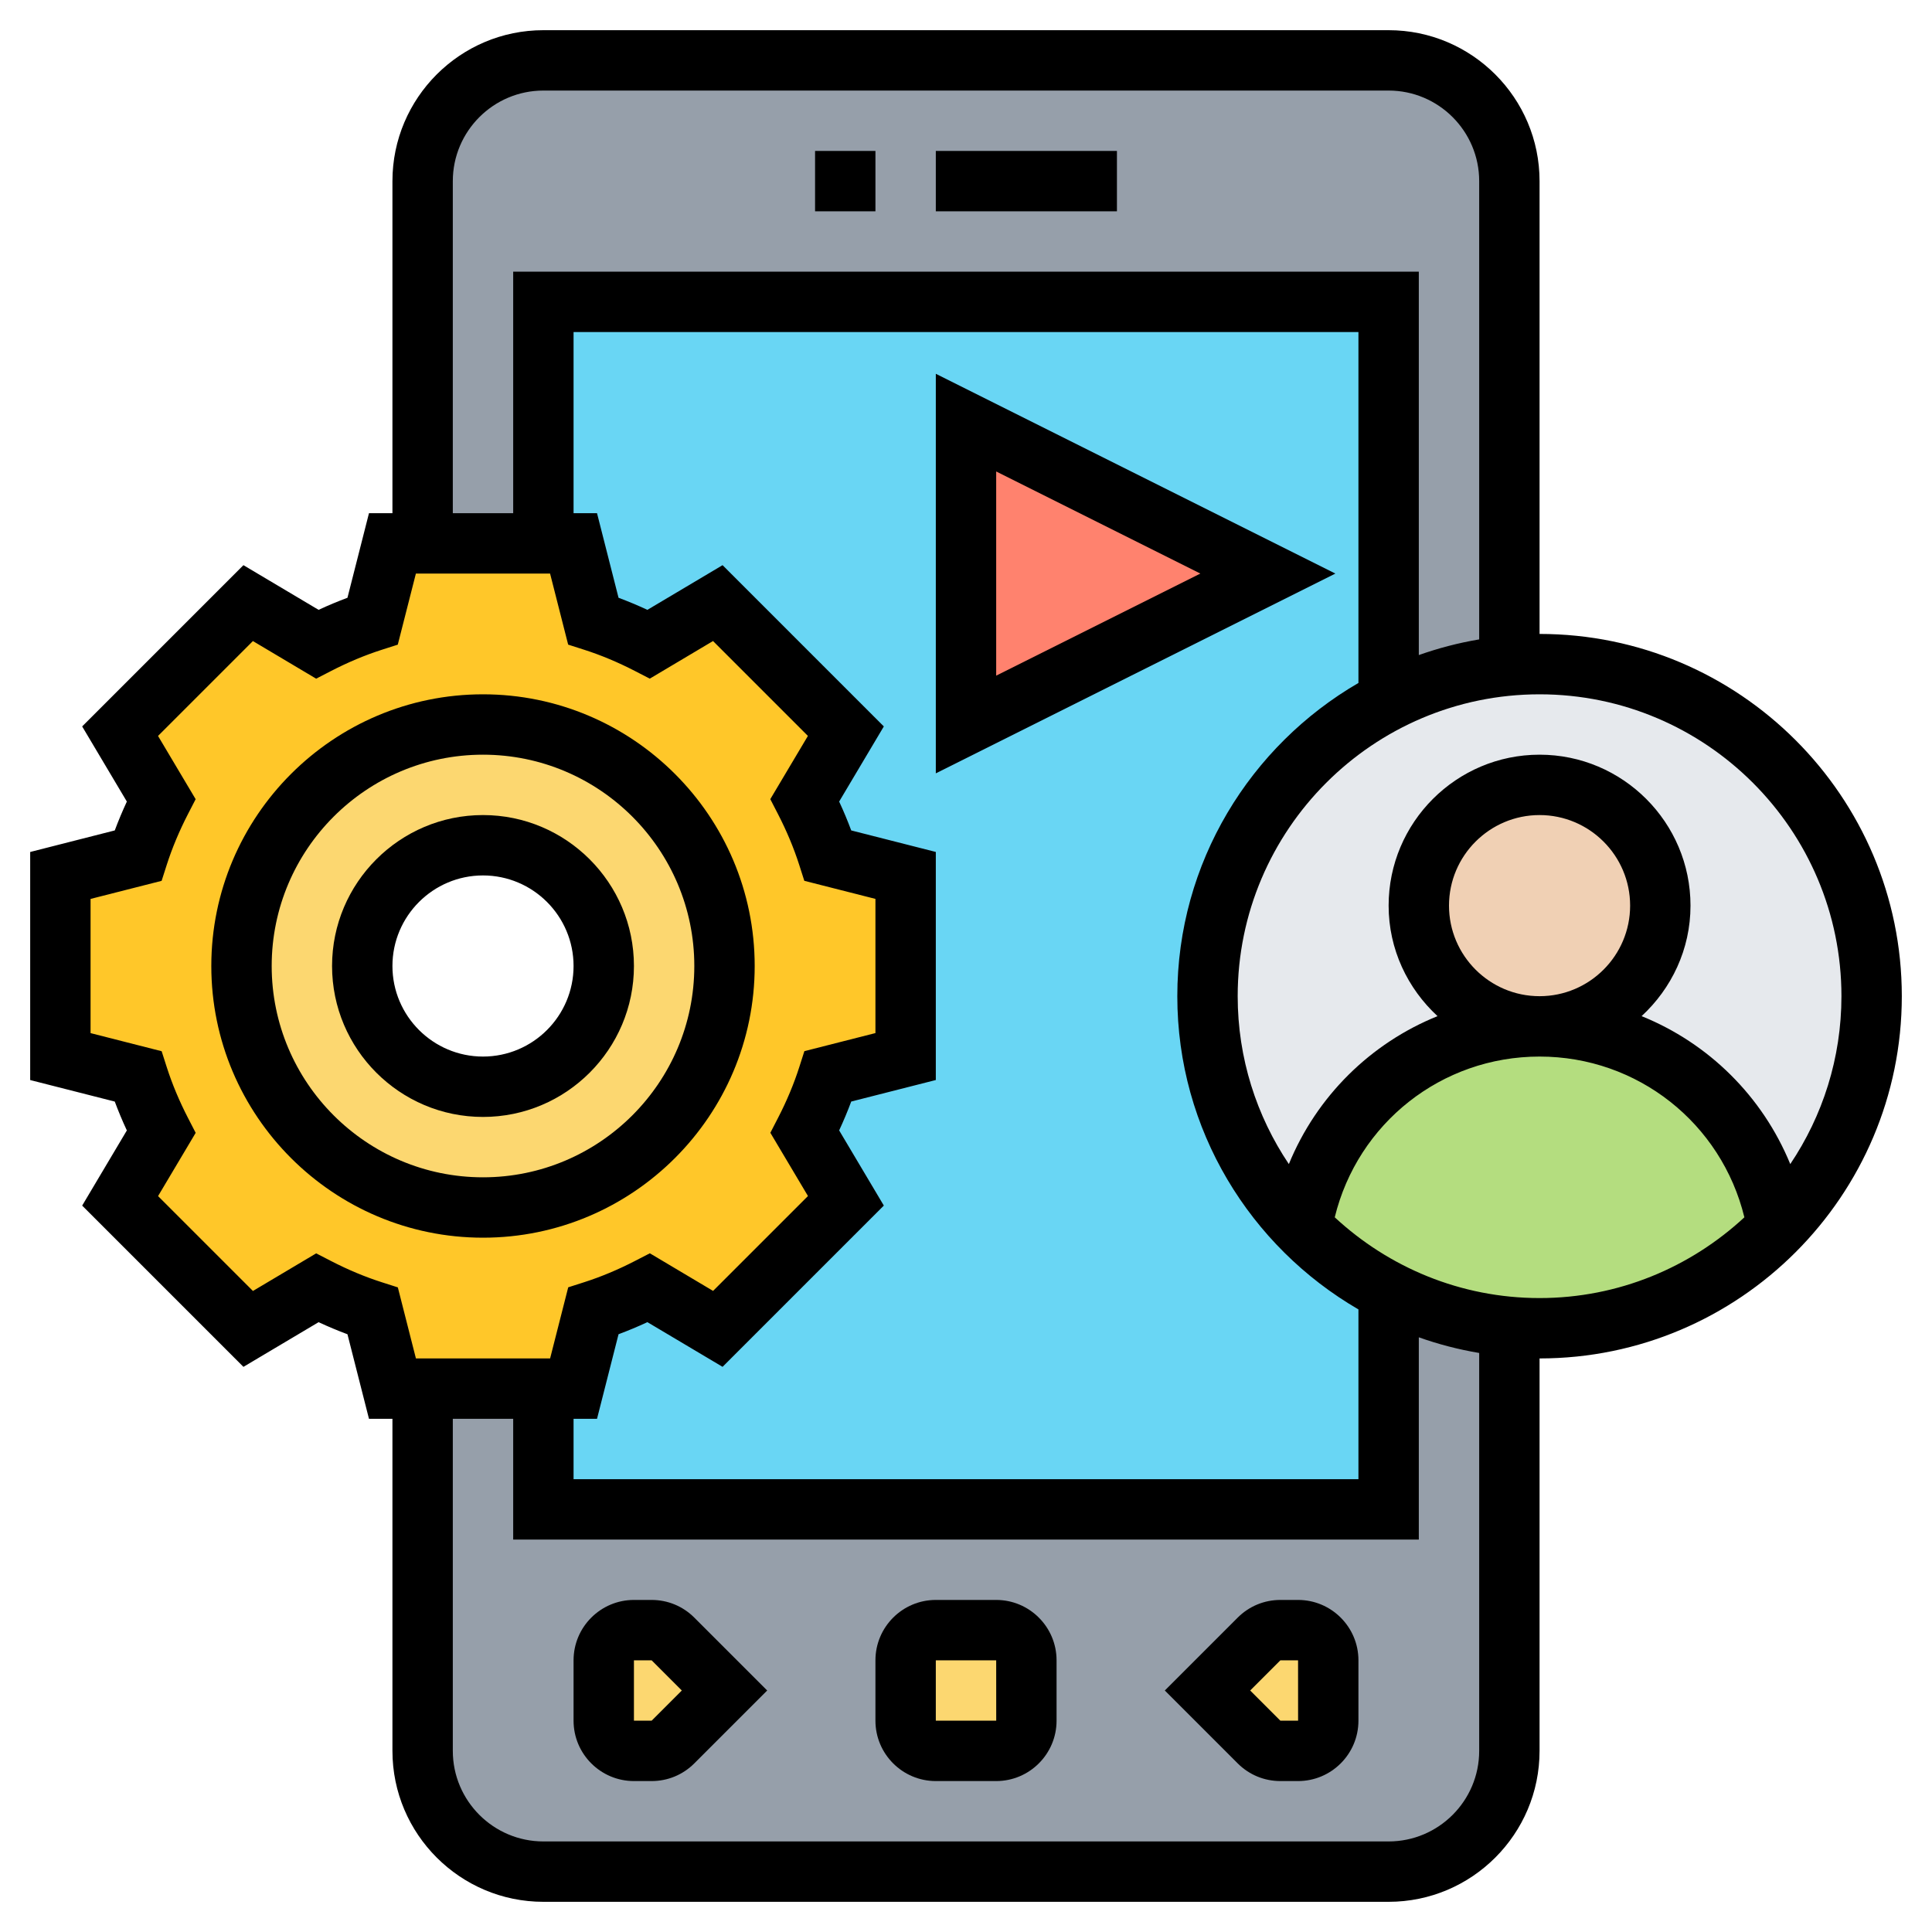 <svg id="Layer_5" enable-background="new 0 0 64 64" height="512" viewBox="0 0 64 64" width="512" xmlns="http://www.w3.org/2000/svg"><g><g><g><path d="m50 22v.05c-1.4.12-2.72.51-3.92 1.11l-.08-.16v-13h-28v8h-4v-12c0-2.21 1.79-4 4-4h28c2.21 0 4 1.79 4 4z" fill="#969faa"/></g><g><path d="m50 44v14c0 2.21-1.79 4-4 4h-28c-2.21 0-4-1.79-4-4v-12h4v4h28v-7l.08-.16c1.2.6 2.52.99 3.92 1.11z" fill="#969faa"/></g><g><path d="m24 56-1.71 1.71c-.18.18-.44.29-.7.29h-.59c-.55 0-1-.45-1-1v-2c0-.55.45-1 1-1h.59c.26 0 .52.11.7.29z" fill="#fcd770"/></g><g><path d="m34 55v2c0 .55-.45 1-1 1h-2c-.55 0-1-.45-1-1v-2c0-.55.45-1 1-1h2c.55 0 1 .45 1 1z" fill="#fcd770"/></g><g><path d="m44 57c0 .55-.45 1-1 1h-.59c-.26 0-.52-.11-.7-.29l-1.71-1.71 1.71-1.71c.18-.18.44-.29.7-.29h.59c.55 0 1 .45 1 1z" fill="#fcd770"/></g><g><path d="m18 10v8h1l.65 2.57c.64.2 1.25.47 1.84.77l2.29-1.36 4.24 4.24-1.36 2.29c.3.59.57 1.2.77 1.84l2.57.65v6l-2.57.65c-.2.64-.47 1.25-.77 1.84l1.36 2.29-4.24 4.24-2.29-1.36c-.59.3-1.2.57-1.84.77l-.65 2.57h-1v4h28v-40z" fill="#69d6f4"/></g><g><circle cx="51" cy="33" fill="#e6e9ed" r="11"/></g><g><path d="m58.88 40.67c-1.99 2.06-4.78 3.33-7.88 3.33-.34 0-.67-.02-1-.05-1.4-.12-2.72-.51-3.92-1.11-1.11-.55-2.11-1.29-2.96-2.17.64-3.79 3.92-6.67 7.88-6.67s7.24 2.88 7.88 6.67z" fill="#b4dd7f"/></g><g><circle cx="51" cy="30" fill="#f0d0b4" r="4"/></g><g><path d="m42 19-10 5v-10z" fill="#ff826e"/></g><g><path d="m30 29v6l-2.57.65c-.2.64-.47 1.25-.77 1.84l1.36 2.29-4.24 4.24-2.29-1.36c-.59.3-1.2.57-1.84.77l-.65 2.57h-1-4-1l-.65-2.57c-.64-.2-1.25-.47-1.84-.77l-2.29 1.36-4.24-4.24 1.36-2.29c-.3-.59-.57-1.2-.77-1.84l-2.57-.65v-6l2.57-.65c.2-.64.47-1.25.77-1.84l-1.36-2.29 4.24-4.24 2.29 1.36c.59-.3 1.2-.57 1.84-.77l.65-2.57h1 4 1l.65 2.57c.64.2 1.25.47 1.84.77l2.29-1.36 4.24 4.24-1.36 2.29c.3.59.57 1.2.77 1.84zm-6 3c0-4.42-3.58-8-8-8s-8 3.58-8 8 3.58 8 8 8 8-3.58 8-8z" fill="#ffc729"/></g><g><path d="m16 24c4.42 0 8 3.58 8 8s-3.58 8-8 8-8-3.58-8-8 3.58-8 8-8zm4 8c0-2.21-1.79-4-4-4s-4 1.79-4 4 1.79 4 4 4 4-1.79 4-4z" fill="#fcd770"/></g></g><g><path d="m25 32c0-4.962-4.038-9-9-9s-9 4.038-9 9 4.038 9 9 9 9-4.038 9-9zm-16 0c0-3.86 3.14-7 7-7s7 3.14 7 7-3.14 7-7 7-7-3.14-7-7z"/><path d="m21 32c0-2.757-2.243-5-5-5s-5 2.243-5 5 2.243 5 5 5 5-2.243 5-5zm-8 0c0-1.654 1.346-3 3-3s3 1.346 3 3-1.346 3-3 3-3-1.346-3-3z"/><path d="m31 5h6v2h-6z"/><path d="m27 5h2v2h-2z"/><path d="m21.586 53h-.586c-1.103 0-2 .897-2 2v2c0 1.103.897 2 2 2h.586c.534 0 1.036-.208 1.414-.586l2.414-2.414-2.414-2.414c-.378-.378-.88-.586-1.414-.586zm0 4h-.586v-2h.586l1 1z"/><path d="m33 53h-2c-1.103 0-2 .897-2 2v2c0 1.103.897 2 2 2h2c1.103 0 2-.897 2-2v-2c0-1.103-.897-2-2-2zm-2 4v-2h2l.001 2z"/><path d="m43 53h-.586c-.534 0-1.036.208-1.414.586l-2.414 2.414 2.414 2.414c.378.378.88.586 1.414.586h.586c1.103 0 2-.897 2-2v-2c0-1.103-.897-2-2-2zm-.586 4-1-1 1-1h.586l.001 2z"/><path d="m51 21v-15c0-2.757-2.243-5-5-5h-28c-2.757 0-5 2.243-5 5v11h-.777l-.713 2.802c-.319.119-.639.252-.956.4l-2.49-1.48-5.342 5.342 1.48 2.489c-.147.317-.281.637-.4.956l-2.802.714v7.555l2.802.713c.119.319.252.639.4.956l-1.48 2.49 5.342 5.342 2.49-1.48c.317.147.636.281.956.4l.713 2.801h.777v11c0 2.757 2.243 5 5 5h28c2.757 0 5-2.243 5-5v-13c6.617 0 12-5.383 12-12s-5.383-12-12-12zm-36-15c0-1.654 1.346-3 3-3h28c1.654 0 3 1.346 3 3v15.181c-.689.116-1.356.291-2 .519v-12.7h-30v8h-2zm4 41h.777l.713-2.802c.319-.119.639-.252.956-.4l2.49 1.48 5.342-5.342-1.48-2.49c.147-.317.281-.636.4-.956l2.802-.713v-7.555l-2.802-.713c-.119-.319-.252-.639-.4-.956l1.48-2.489-5.342-5.342-2.49 1.48c-.317-.147-.636-.281-.956-.4l-.713-2.802h-.777v-6h26v11.624c-3.581 2.079-6 5.946-6 10.376s2.419 8.297 6 10.376v5.624h-26zm-8.033-5.227-.493-.254-2.095 1.246-3.143-3.143 1.246-2.095-.254-.493c-.288-.558-.525-1.124-.704-1.683l-.169-.528-2.355-.6v-4.445l2.354-.599.169-.528c.179-.559.416-1.125.704-1.684l.254-.493-1.246-2.095 3.143-3.143 2.095 1.246.493-.254c.558-.288 1.124-.525 1.683-.704l.528-.169.6-2.355h4.445l.599 2.354.528.169c.56.179 1.125.416 1.683.704l.493.254 2.095-1.246 3.143 3.143-1.246 2.095.254.493c.288.559.525 1.125.704 1.684l.169.528 2.356.599v4.445l-2.354.599-.169.528c-.179.56-.416 1.125-.704 1.683l-.254.493 1.246 2.095-3.143 3.143-2.095-1.246-.493.254c-.558.288-1.124.525-1.683.704l-.528.169-.6 2.356h-4.445l-.599-2.354-.528-.169c-.56-.179-1.126-.416-1.684-.704zm38.033 16.227c0 1.654-1.346 3-3 3h-28c-1.654 0-3-1.346-3-3v-11h2v4h30v-6.7c.644.229 1.311.403 2 .519zm2-15c-2.62 0-5-1.021-6.785-2.675.76-3.114 3.534-5.325 6.785-5.325s6.025 2.211 6.785 5.325c-1.785 1.654-4.165 2.675-6.785 2.675zm-3-13c0-1.654 1.346-3 3-3s3 1.346 3 3-1.346 3-3 3-3-1.346-3-3zm11.305 8.562c-.923-2.25-2.708-4.005-4.925-4.901.989-.914 1.62-2.211 1.62-3.661 0-2.757-2.243-5-5-5s-5 2.243-5 5c0 1.45.631 2.747 1.62 3.661-2.217.896-4.002 2.651-4.925 4.901-1.069-1.591-1.695-3.505-1.695-5.562 0-5.514 4.486-10 10-10s10 4.486 10 10c0 2.057-.626 3.971-1.695 5.562z"/><path d="m31 12.382v13.236l13.236-6.618zm2 3.236 6.764 3.382-6.764 3.382z"/></g></g></svg>